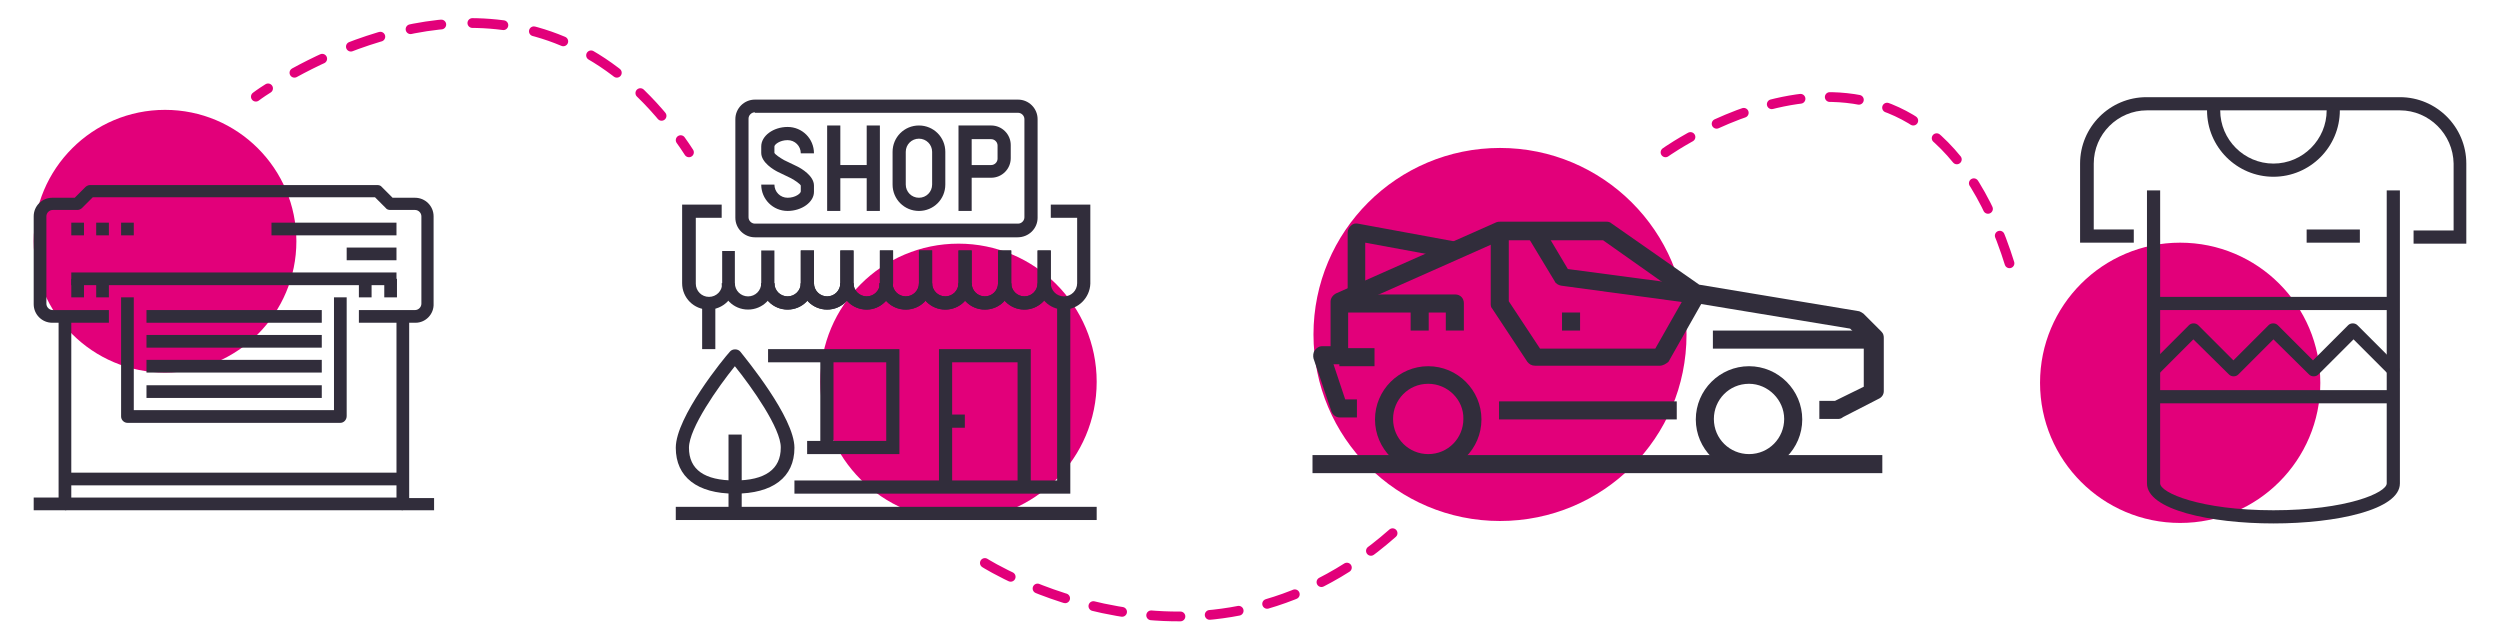 <?xml version="1.0" encoding="utf-8"?>
<!-- Generator: Adobe Illustrator 20.1.0, SVG Export Plug-In . SVG Version: 6.00 Build 0)  -->
<!DOCTYPE svg PUBLIC "-//W3C//DTD SVG 1.1//EN" "http://www.w3.org/Graphics/SVG/1.1/DTD/svg11.dtd">
<svg version="1.1" id="Calque_1" xmlns="http://www.w3.org/2000/svg" xmlns:xlink="http://www.w3.org/1999/xlink" x="0px" y="0px"
	 viewBox="0 0 512 131" style="enable-background:new 0 0 512 131;" xml:space="preserve">
<style type="text/css">
	.st0{fill:#E2007A;}
	.st1{fill:#312D3B;}
	.st2{fill:none;stroke:#E2007A;stroke-width:2;stroke-linecap:round;stroke-linejoin:round;}
	.st3{fill:none;stroke:#E2007A;stroke-width:2;stroke-linecap:round;stroke-linejoin:round;stroke-dasharray:6.373,6.373;}
	
		.st4{fill:none;stroke:#E2007A;stroke-width:2;stroke-linecap:round;stroke-linejoin:round;stroke-miterlimit:10;stroke-dasharray:6;}
</style>
<g>
	<g>
		<circle class="st0" cx="33.8" cy="49.4" r="26.9"/>
	</g>
	<g>
		<g>
			<rect x="13.3" y="96.8" class="st1" width="69.2" height="2.6"/>
		</g>
		<g>
			<rect x="13.3" y="101.9" class="st1" width="69.2" height="2.6"/>
		</g>
		<g>
			<path class="st1" d="M13.3,104.5H6.9v-2.6H12V64.8h2.6v38.4C14.6,103.9,14,104.5,13.3,104.5z"/>
		</g>
		<g>
			<path class="st1" d="M88.9,104.5h-6.4c-0.7,0-1.3-0.6-1.3-1.3V64.8h2.6V102h5.1V104.5z"/>
		</g>
		<g>
			<path class="st1" d="M85.1,66.1H73.5v-2.6H85c0.7,0,1.3-0.6,1.3-1.3V44.3c0-0.7-0.6-1.3-1.3-1.3h-5.1c-0.3,0-0.7-0.1-0.9-0.4
				l-2.2-2.2H19l-2.2,2.2c-0.2,0.2-0.6,0.4-0.9,0.4h-5.1c-0.7,0-1.3,0.6-1.3,1.3v17.9c0,0.7,0.6,1.3,1.3,1.3h11.5v2.6H10.7
				c-2.1,0-3.8-1.7-3.8-3.8v-18c0-2.1,1.7-3.8,3.8-3.8h4.6l2.2-2.2c0.2-0.2,0.6-0.4,0.9-0.4h58.9c0.3,0,0.7,0.1,0.9,0.4l2.2,2.2H85
				c2.1,0,3.8,1.7,3.8,3.8v17.9C88.9,64.3,87.2,66.1,85.1,66.1z"/>
		</g>
		<g>
			<path class="st1" d="M69.7,86.6H26.1c-0.7,0-1.3-0.6-1.3-1.3V60.9h2.6V84h41V60.9H71v24.3C71,86,70.4,86.6,69.7,86.6z"/>
		</g>
		<g>
			<rect x="14.6" y="55.8" class="st1" width="66.6" height="2.6"/>
		</g>
		<g>
			<rect x="14.6" y="45.6" class="st1" width="2.6" height="2.6"/>
		</g>
		<g>
			<rect x="19.7" y="45.6" class="st1" width="2.6" height="2.6"/>
		</g>
		<g>
			<rect x="24.8" y="45.6" class="st1" width="2.6" height="2.6"/>
		</g>
		<g>
			<rect x="55.6" y="45.6" class="st1" width="25.6" height="2.6"/>
		</g>
		<g>
			<rect x="71" y="50.7" class="st1" width="10.2" height="2.6"/>
		</g>
		<g>
			<rect x="30" y="78.9" class="st1" width="35.9" height="2.6"/>
		</g>
		<g>
			<rect x="30" y="73.7" class="st1" width="35.9" height="2.6"/>
		</g>
		<g>
			<rect x="30" y="68.6" class="st1" width="35.9" height="2.6"/>
		</g>
		<g>
			<rect x="30" y="63.5" class="st1" width="35.9" height="2.6"/>
		</g>
		<g>
			<rect x="14.6" y="57.1" class="st1" width="2.6" height="3.8"/>
		</g>
		<g>
			<rect x="19.7" y="57.1" class="st1" width="2.6" height="3.8"/>
		</g>
		<g>
			<rect x="73.5" y="57.1" class="st1" width="2.6" height="3.8"/>
		</g>
		<g>
			<rect x="78.7" y="57.1" class="st1" width="2.6" height="3.8"/>
		</g>
	</g>
</g>
<g>
	<g>
		<circle class="st0" cx="446.5" cy="78.4" r="28.7"/>
	</g>
	<g>
		<g>
			<g>
				<path class="st1" d="M505.2,49.9h-10.9v-2.7h8.2V33.5c-0.1-6-5-10.9-11-10.9h-51.8c-6,0-10.9,4.9-10.9,10.9V47h8.2v2.7h-11V33.5
					c0-7.5,6.1-13.6,13.6-13.6h51.9c7.5,0,13.6,6.1,13.6,13.6v16.4H505.2z"/>
			</g>
			<g>
				<g>
					<path class="st1" d="M490.2,77.1c-0.3,0-0.7-0.1-1-0.4l-7.2-7.2l-7.2,7.2c-0.5,0.5-1.4,0.5-1.9,0l-7.3-7.2l-7.2,7.2
						c-0.5,0.5-1.4,0.5-1.9,0l-7.3-7.2l-7.2,7.2c-0.5,0.5-1.4,0.5-1.9,0s-0.5-1.4,0-1.9l8.2-8.2c0.5-0.5,1.4-0.5,1.9,0l7.2,7.2
						l7.2-7.2c0.5-0.5,1.4-0.5,1.9,0l7.2,7.2l7.2-7.2c0.5-0.5,1.4-0.5,1.9,0l8.2,8.2c0.5,0.5,0.5,1.4,0,1.9
						C490.9,77,490.5,77.1,490.2,77.1z"/>
				</g>
			</g>
			<g>
				<rect x="472.4" y="47" class="st1" width="10.9" height="2.7"/>
			</g>
			<g>
				<rect x="441" y="60.8" class="st1" width="49.1" height="2.7"/>
			</g>
			<g>
				<rect x="441" y="79.9" class="st1" width="49.1" height="2.7"/>
			</g>
			<g>
				<path class="st1" d="M465.6,107.2c-12.9,0-25.9-2.8-25.9-8.2V39h2.7v60c0,1.9,8.2,5.5,23.2,5.5s23.2-3.6,23.2-5.5V39h2.7v60
					C491.5,104.4,478.5,107.2,465.6,107.2z"/>
			</g>
			<g>
				<path class="st1" d="M465.6,36.2c-7.5,0-13.6-6.1-13.6-13.6v-1.4h2.7v1.4c0,6,4.9,10.9,10.9,10.9s10.9-4.9,10.9-10.9v-1.4h2.7
					v1.4C479.2,30.1,473.1,36.2,465.6,36.2z"/>
			</g>
		</g>
	</g>
</g>
<g>
	<g>
		<circle class="st0" cx="196.3" cy="78.2" r="28.3"/>
	</g>
	<g>
		<g>
			<rect x="143.8" y="62.1" class="st1" width="2.7" height="9.4"/>
		</g>
		<g>
			<polygon class="st1" points="219.2,101.1 162.7,101.1 162.7,98.4 216.5,98.4 216.5,62.1 219.2,62.1 			"/>
		</g>
		<g>
			<path class="st1" d="M145.1,63.4c-3,0-5.4-2.4-5.4-5.4V41.9h8.1v2.7h-5.3v13.5c0,1.5,1.2,2.7,2.7,2.7s2.7-1.2,2.7-2.7v-6.7h2.6
				v6.7C150.5,61,148.1,63.4,145.1,63.4z"/>
		</g>
		<g>
			<path class="st1" d="M153.2,63.4c-3,0-5.4-2.4-5.4-5.4h2.7c0,1.5,1.2,2.7,2.7,2.7s2.7-1.2,2.7-2.7v-6.7h2.7V58
				C158.6,61,156.2,63.4,153.2,63.4z"/>
		</g>
		<g>
			<path class="st1" d="M161.3,63.4c-3,0-5.4-2.4-5.4-5.4h2.7c0,1.5,1.2,2.7,2.7,2.7s2.7-1.2,2.7-2.7v-6.7h2.7V58
				C166.7,61,164.3,63.4,161.3,63.4z"/>
		</g>
		<g>
			<path class="st1" d="M161.3,63.4c-3,0-5.4-2.4-5.4-5.4h2.7c0,1.5,1.2,2.7,2.7,2.7s2.7-1.2,2.7-2.7v-6.7h2.7V58
				C166.7,61,164.3,63.4,161.3,63.4z"/>
		</g>
		<g>
			<path class="st1" d="M169.4,63.4c-3,0-5.4-2.4-5.4-5.4h2.7c0,1.5,1.2,2.7,2.7,2.7s2.7-1.2,2.7-2.7v-6.7h2.7V58
				C174.8,61,172.4,63.4,169.4,63.4z"/>
		</g>
		<g>
			<path class="st1" d="M169.4,63.4c-3,0-5.4-2.4-5.4-5.4h2.7c0,1.5,1.2,2.7,2.7,2.7s2.7-1.2,2.7-2.7v-6.7h2.7V58
				C174.8,61,172.4,63.4,169.4,63.4z"/>
		</g>
		<g>
			<path class="st1" d="M177.5,63.4c-3,0-5.4-2.4-5.4-5.4h2.7c0,1.5,1.2,2.7,2.7,2.7s2.7-1.2,2.7-2.7v-6.7h2.7V58
				C182.8,61,180.4,63.4,177.5,63.4z"/>
		</g>
		<g>
			<path class="st1" d="M177.5,63.4c-3,0-5.4-2.4-5.4-5.4h2.7c0,1.5,1.2,2.7,2.7,2.7s2.7-1.2,2.7-2.7v-6.7h2.7V58
				C182.8,61,180.4,63.4,177.5,63.4z"/>
		</g>
		<g>
			<path class="st1" d="M185.5,63.4c-3,0-5.4-2.4-5.4-5.4h2.7c0,1.5,1.2,2.7,2.7,2.7s2.7-1.2,2.7-2.7v-6.7h2.7V58
				C190.9,61,188.5,63.4,185.5,63.4z"/>
		</g>
		<g>
			<path class="st1" d="M185.5,63.4c-3,0-5.4-2.4-5.4-5.4h2.7c0,1.5,1.2,2.7,2.7,2.7s2.7-1.2,2.7-2.7v-6.7h2.7V58
				C190.9,61,188.5,63.4,185.5,63.4z"/>
		</g>
		<g>
			<path class="st1" d="M193.6,63.4c-3,0-5.4-2.4-5.4-5.4h2.7c0,1.5,1.2,2.7,2.7,2.7s2.7-1.2,2.7-2.7v-6.7h2.7V58
				C199,61,196.6,63.4,193.6,63.4z"/>
		</g>
		<g>
			<path class="st1" d="M193.6,63.4c-3,0-5.4-2.4-5.4-5.4h2.7c0,1.5,1.2,2.7,2.7,2.7s2.7-1.2,2.7-2.7v-6.7h2.7V58
				C199,61,196.6,63.4,193.6,63.4z"/>
		</g>
		<g>
			<path class="st1" d="M201.7,63.4c-3,0-5.4-2.4-5.4-5.4h2.7c0,1.5,1.2,2.7,2.7,2.7s2.7-1.2,2.7-2.7v-6.7h2.7V58
				C207.1,61,204.7,63.4,201.7,63.4z"/>
		</g>
		<g>
			<path class="st1" d="M201.7,63.4c-3,0-5.4-2.4-5.4-5.4h2.7c0,1.5,1.2,2.7,2.7,2.7s2.7-1.2,2.7-2.7v-6.7h2.7V58
				C207.1,61,204.7,63.4,201.7,63.4z"/>
		</g>
		<g>
			<path class="st1" d="M209.8,63.4c-3,0-5.4-2.4-5.4-5.4h2.7c0,1.5,1.2,2.7,2.7,2.7s2.7-1.2,2.7-2.7v-6.7h2.7V58
				C215.2,61,212.7,63.4,209.8,63.4z"/>
		</g>
		<g>
			<path class="st1" d="M209.8,63.4c-3,0-5.4-2.4-5.4-5.4h2.7c0,1.5,1.2,2.7,2.7,2.7s2.7-1.2,2.7-2.7v-6.7h2.7V58
				C215.2,61,212.7,63.4,209.8,63.4z"/>
		</g>
		<g>
			<polygon class="st1" points="211.1,99.8 208.4,99.8 208.4,74.2 195,74.2 195,99.8 192.3,99.8 192.3,71.5 211.1,71.5 			"/>
		</g>
		<g>
			<rect x="168" y="72.8" class="st1" width="2.7" height="18.8"/>
		</g>
		<g>
			<rect x="193.6" y="84.9" class="st1" width="4" height="2.7"/>
		</g>
		<g>
			<polygon class="st1" points="184.2,93 165.3,93 165.3,90.3 181.5,90.3 181.5,74.2 157.3,74.2 157.3,71.5 184.2,71.5 			"/>
		</g>
		<g>
			<g>
				<path class="st1" d="M188.2,43.2c-3,0-5.4-2.4-5.4-5.4v-6.7c0-3,2.4-5.4,5.4-5.4s5.4,2.4,5.4,5.4v6.7
					C193.6,40.8,191.2,43.2,188.2,43.2z M188.2,28.4c-1.5,0-2.7,1.2-2.7,2.7v6.7c0,1.5,1.2,2.7,2.7,2.7s2.7-1.2,2.7-2.7v-6.7
					C190.9,29.6,189.7,28.4,188.2,28.4z"/>
			</g>
			<g>
				<path class="st1" d="M161.3,43.2c-3,0-5.4-2.4-5.4-5.4h2.7c0,1.5,1.2,2.7,2.7,2.7c1.6,0,2.7-0.9,2.7-1.3V38
					c-0.1-0.3-1.1-1-2-1.5l-2.7-1.3c-0.8-0.4-3.4-1.9-3.4-3.9V30c0-2.2,2.5-4,5.4-4c3,0,5.4,2.4,5.4,5.4H164c0-1.5-1.2-2.7-2.7-2.7
					c-1.6,0-2.7,0.9-2.7,1.3v1.3c0.1,0.3,1.1,1,2,1.5l2.7,1.3c0.8,0.4,3.4,1.9,3.4,3.9v1.3C166.7,41.4,164.2,43.2,161.3,43.2z"/>
			</g>
			<g>
				<rect x="169.4" y="25.7" class="st1" width="2.7" height="17.5"/>
			</g>
			<g>
				<rect x="177.5" y="25.7" class="st1" width="2.7" height="17.5"/>
			</g>
			<g>
				<rect x="170.7" y="33.8" class="st1" width="8.1" height="2.7"/>
			</g>
			<g>
				<path class="st1" d="M199,43.2h-2.7V25.7h6.7c2.2,0,4,1.8,4,4v2.7c0,2.2-1.8,4-4,4h-4V43.2z M199,33.8h4c0.7,0,1.3-0.6,1.3-1.3
					v-2.7c0-0.7-0.6-1.3-1.3-1.3h-4V33.8z"/>
			</g>
		</g>
		<g>
			<path class="st1" d="M208.4,48.6h-53.8c-2.2,0-4-1.8-4-4V24.4c0-2.2,1.8-4,4-4h53.9c2.2,0,4,1.8,4,4v20.2
				C212.5,46.8,210.7,48.6,208.4,48.6z M154.6,23c-0.7,0-1.3,0.6-1.3,1.3v20.2c0,0.7,0.6,1.3,1.3,1.3h53.9c0.7,0,1.3-0.6,1.3-1.3
				V24.4c0-0.7-0.6-1.3-1.3-1.3h-53.9V23z"/>
		</g>
		<g>
			<path class="st1" d="M217.9,63.4c-3,0-5.4-2.4-5.4-5.4h2.7c0,1.5,1.2,2.7,2.7,2.7s2.7-1.2,2.7-2.7V44.6h-5.4v-2.7h8.1v16.2
				C223.2,61,220.8,63.4,217.9,63.4z"/>
		</g>
		<g>
			<g>
				<rect x="149.2" y="89" class="st1" width="2.7" height="16.2"/>
			</g>
			<g>
				<path class="st1" d="M150.5,101.1c-7.7,0-12.1-3.4-12.1-9.4c0-6.3,9.9-18.4,11.1-19.7c0.5-0.6,1.6-0.6,2.1,0
					c1.1,1.4,11.1,13.5,11.1,19.7C162.7,97.8,158.2,101.1,150.5,101.1z M150.5,75c-3.4,4.2-9.4,12.7-9.4,16.7c0,4.5,3.2,6.7,9.4,6.7
					s9.4-2.3,9.4-6.7C160,87.8,153.9,79.2,150.5,75z"/>
			</g>
		</g>
		<g>
			<rect x="138.4" y="103.8" class="st1" width="86.2" height="2.7"/>
		</g>
	</g>
</g>
<g>
	<g>
		<path class="st0" d="M345.4,68.5c0,21.2-17.1,38.2-38.2,38.2s-38.2-17.1-38.2-38.2s17.1-38.2,38.2-38.2
			C328.2,30.3,345.4,47.3,345.4,68.5z"/>
	</g>
	<g>
		<g>
			<rect x="307" y="82.2" class="st1" width="36.4" height="3.7"/>
		</g>
		<g>
			<path class="st1" d="M376.3,85.8h-3.7v-3.7h3.2l5.9-2.9v-9.1l-2.8-2.8l-32.1-5.3c-0.3,0-0.5-0.1-0.8-0.3l-17.7-12.5h-20.9
				l-31.3,13.9v9.7c0,1.1-0.8,1.8-1.8,1.8h-1.2l2.4,7.2h2.4v3.7h-3.5c-0.8,0-1.4-0.5-1.7-1.2l-3.7-10.9c-0.1-0.5-0.1-1.2,0.3-1.7
				s0.9-0.8,1.4-0.8h1.8v-9.1c0-0.7,0.4-1.3,1.1-1.7l32.9-14.6c0.3-0.1,0.5-0.1,0.8-0.1H329c0.4,0,0.8,0.1,1.1,0.4l17.9,12.5
				l32.5,5.4c0.4,0,0.7,0.3,1.1,0.5l3.7,3.7c0.4,0.4,0.5,0.8,0.5,1.3v10.9c0,0.7-0.4,1.3-1.1,1.6l-7.2,3.7
				C377,85.8,376.7,85.8,376.3,85.8z"/>
		</g>
		<g>
			<path class="st1" d="M339.9,74.9h-25.5c-0.7,0-1.2-0.3-1.6-0.8l-7.2-10.9c-0.3-0.3-0.3-0.7-0.3-1.1V47.6h3.7v14.1l6.4,9.7H339
				l6.7-11.8l3.2,1.8l-7.2,12.7C341.2,74.5,340.6,74.9,339.9,74.9z"/>
		</g>
		<g>
			<path class="st1" d="M347,62.2l-27.3-3.7c-0.5-0.1-1.1-0.4-1.3-0.9l-5.5-9.1l3.2-1.8l5,8.4l26.4,3.5L347,62.2z"/>
		</g>
		<g>
			<rect x="350.8" y="67.7" class="st1" width="32.9" height="3.7"/>
		</g>
		<g>
			<rect x="274.3" y="71.3" class="st1" width="7.2" height="3.7"/>
		</g>
		<g>
			<rect x="319.9" y="64" class="st1" width="3.7" height="3.7"/>
		</g>
		<g>
			<path class="st1" d="M299.8,67.7h-3.7V64h-21.8v-3.7H298c1.1,0,1.8,0.8,1.8,1.8C299.8,62.2,299.8,67.7,299.8,67.7z"/>
		</g>
		<g>
			<rect x="288.9" y="62.2" class="st1" width="3.7" height="5.5"/>
		</g>
		<g>
			<rect x="268.8" y="93.2" class="st1" width="116.7" height="3.7"/>
		</g>
		<g>
			<path class="st1" d="M358.2,96.8c-6,0-10.9-4.9-10.9-10.9c0-6,4.9-10.9,10.9-10.9s10.9,4.9,10.9,10.9S364.2,96.8,358.2,96.8z
				 M358.2,78.6c-4.1,0-7.2,3.3-7.2,7.2c0,4.1,3.3,7.2,7.2,7.2c4.1,0,7.2-3.3,7.2-7.2C365.4,81.9,362.1,78.6,358.2,78.6z"/>
		</g>
		<g>
			<path class="st1" d="M292.5,96.8c-6,0-10.9-4.9-10.9-10.9c0-6,4.9-10.9,10.9-10.9s10.9,4.9,10.9,10.9S298.5,96.8,292.5,96.8z
				 M292.5,78.6c-4.1,0-7.2,3.3-7.2,7.2c0,4.1,3.3,7.2,7.2,7.2c4.1,0,7.2-3.3,7.2-7.2C299.8,81.9,296.5,78.6,292.5,78.6z"/>
		</g>
		<g>
			<path class="st1" d="M279.7,60.4H276V47.6c0-0.5,0.3-1.1,0.7-1.4c0.4-0.4,0.9-0.5,1.4-0.4l20.1,3.7l-0.7,3.5l-17.9-3.3V60.4z"/>
		</g>
	</g>
</g>
<g>
	<g>
		<path class="st2" d="M52.4,19.8c0,0,0.9-0.7,2.5-1.7"/>
		<path class="st3" d="M60.3,14.9C76,6.3,111.5-7.4,137.5,26.2"/>
		<path class="st2" d="M139.4,28.7c0.6,0.8,1.1,1.6,1.7,2.5"/>
	</g>
</g>
<path class="st4" d="M201.7,115.3c0,0,44.5,28.3,83.5-6.1"/>
<path class="st4" d="M341.1,31.2c0,0,51.9-37.2,70.6,23.2"/>
</svg>
